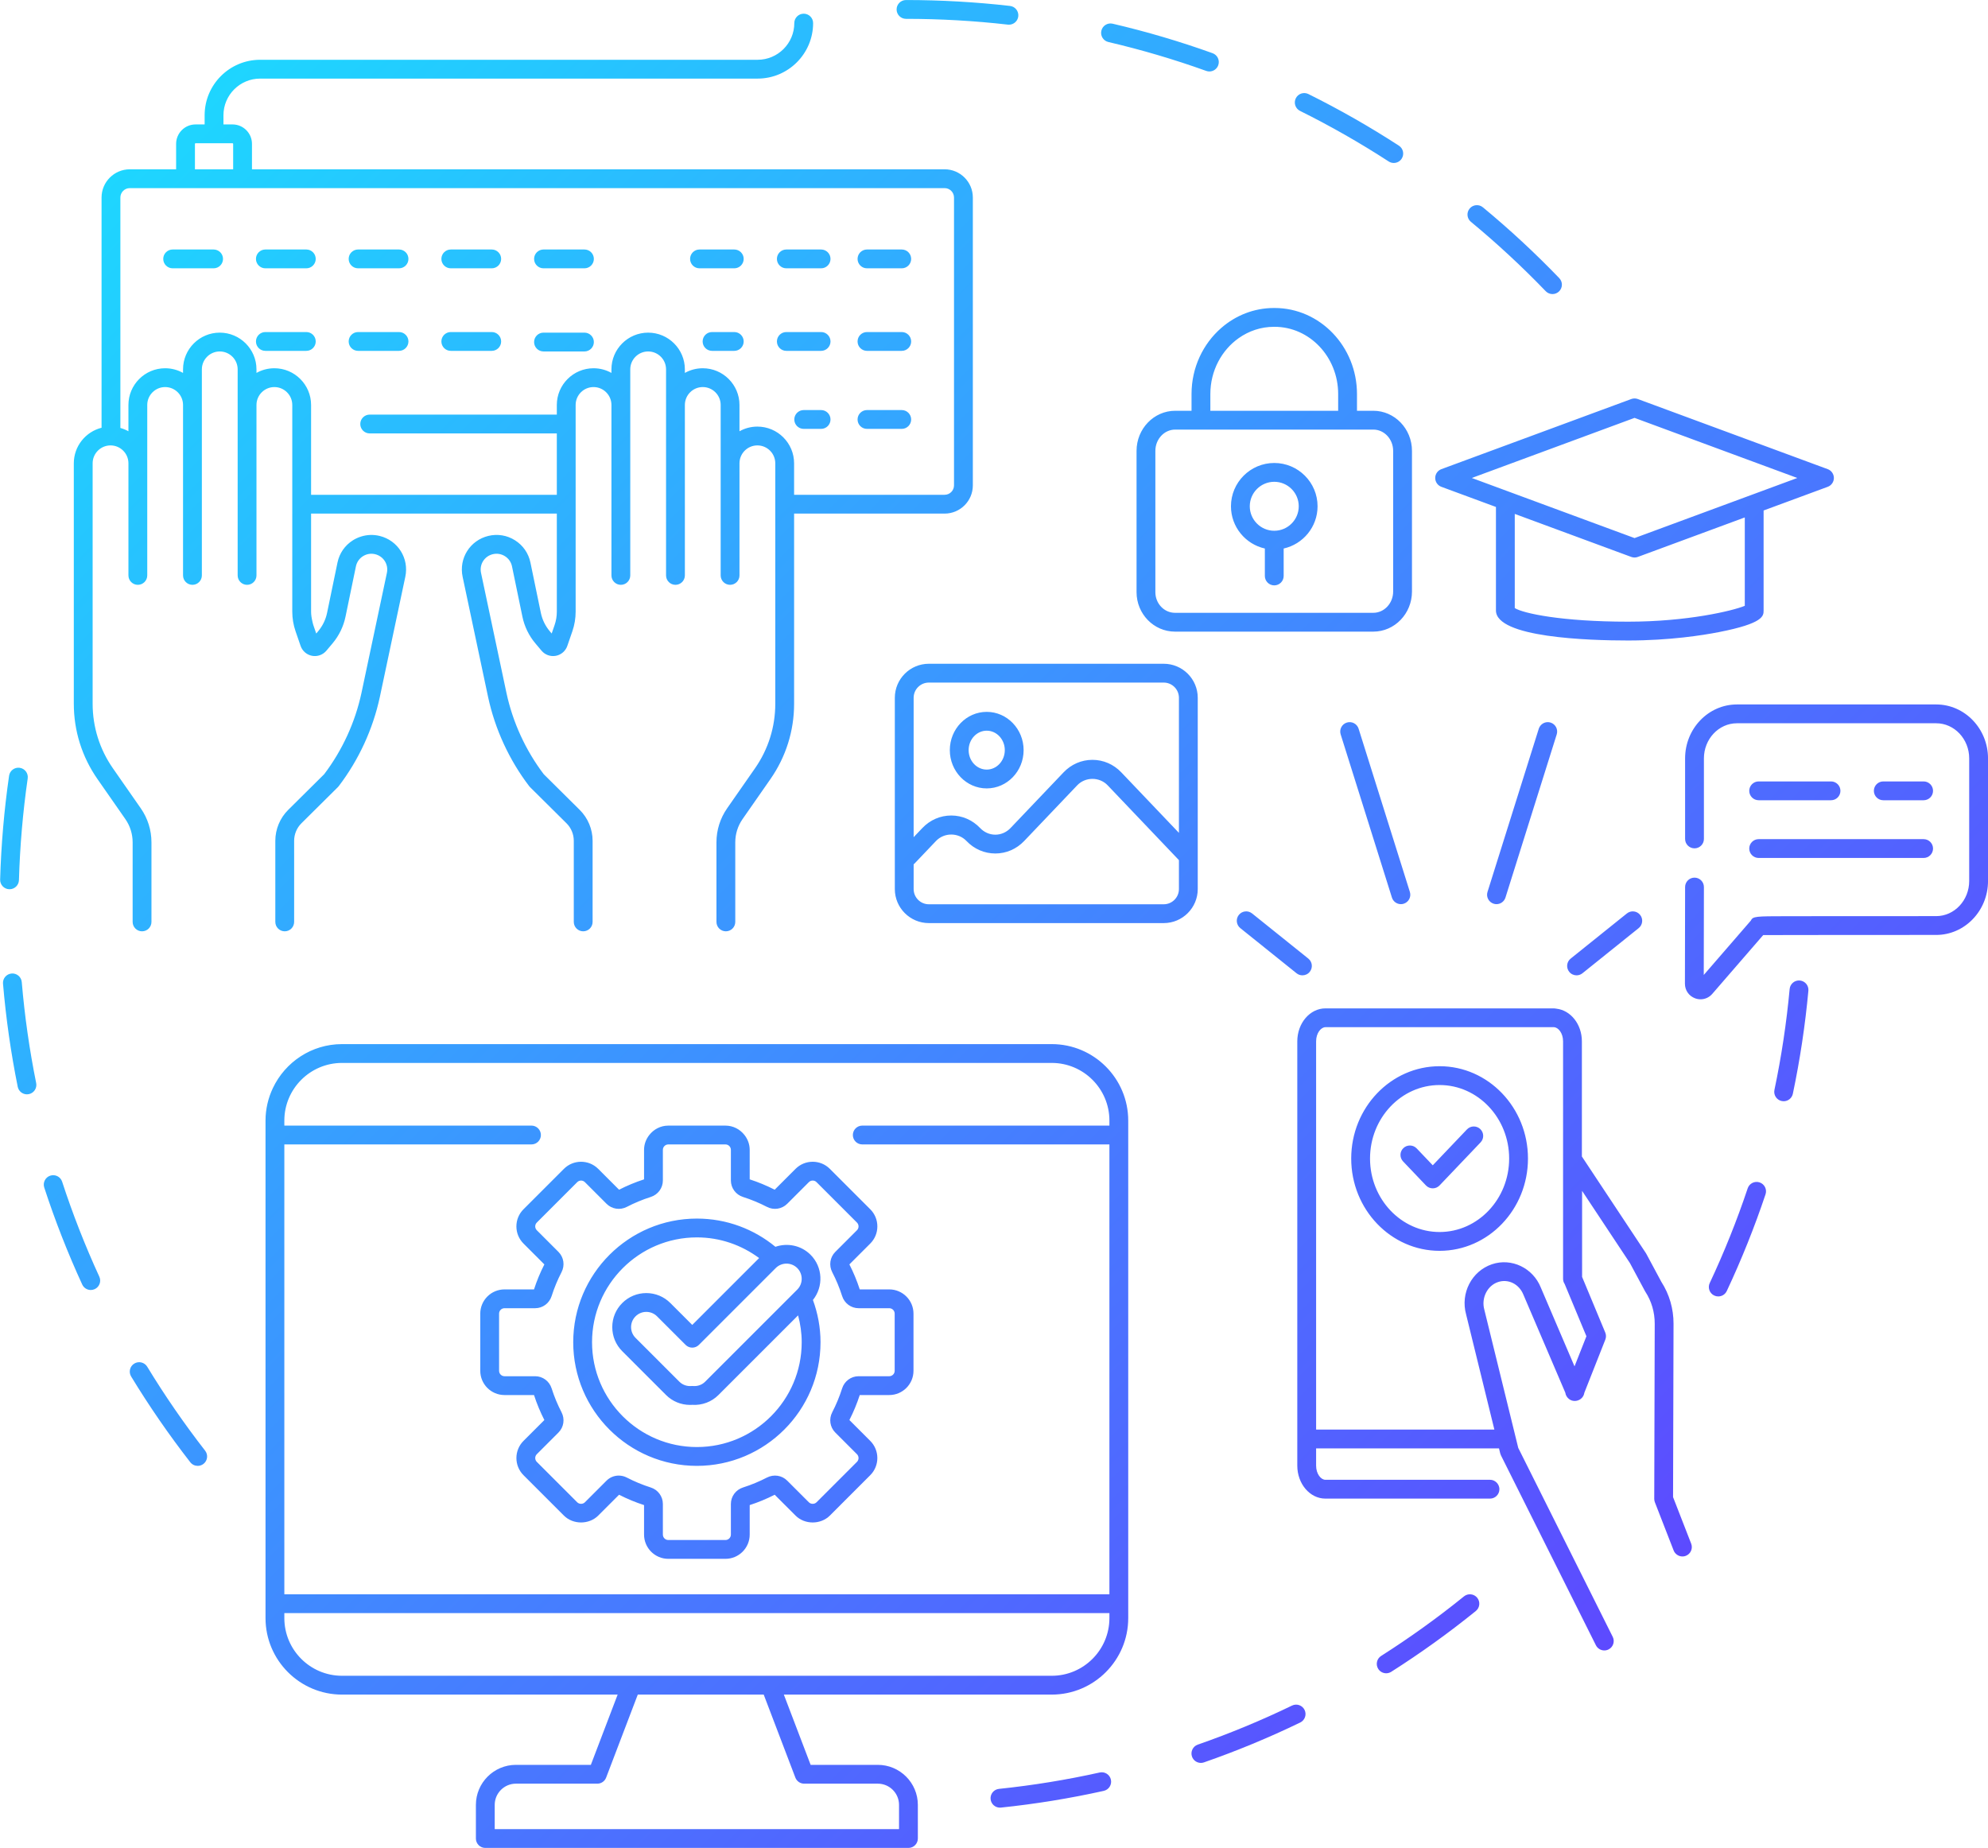 <svg xmlns="http://www.w3.org/2000/svg" xmlns:xlink="http://www.w3.org/1999/xlink" fill="#000000" width="2601.4" viewBox="756.8 790.9 2601.4 2418.1" height="2418.1" preserveAspectRatio="xMidYMid meet"><g><linearGradient x1="936.847" gradientTransform="matrix(1 0 0 -1 0 4000)" y1="3013.042" x2="2880.88" gradientUnits="userSpaceOnUse" y2="1069.009" xlink:type="simple" xlink:actuate="onLoad" id="a" xlink:show="other"><stop stop-color="#1ed6ff" offset="0"></stop><stop stop-color="#5d4aff" offset="1"></stop></linearGradient><path fill="url(#a)" d="M804.139,2208.167c1.346,6.665-2.966,13.16-9.631,14.507 c-0.822,0.167-1.643,0.246-2.453,0.246c-5.739,0-10.873-4.032-12.055-9.876c-8.954-44.308-15.435-89.698-19.261-134.913 c-0.573-6.775,4.456-12.732,11.23-13.306c6.777-0.589,12.733,4.455,13.306,11.23 C789.022,2120.332,795.366,2164.781,804.139,2208.167z M769.292,1954.546c6.633,0,12.108-5.28,12.299-11.955 c1.287-44.473,5.143-89.228,11.458-133.02c0.97-6.729-3.699-12.973-10.429-13.943c-6.729-0.968-12.973,3.699-13.943,10.429 c-6.449,44.718-10.384,90.415-11.699,135.821c-0.201,6.798,5.154,12.466,11.947,12.663 C769.051,1954.545,769.171,1954.546,769.292,1954.546z M838.105,2337.228c-2.108-6.465-9.062-9.993-15.527-7.887 c-6.465,2.108-9.995,9.057-7.888,15.522c14.044,43.047,30.764,85.755,49.701,126.933c2.076,4.512,6.537,7.172,11.194,7.172 c1.724,0,3.47-0.365,5.138-1.13c6.177-2.842,8.882-10.152,6.04-16.329C868.22,2421.191,851.848,2379.375,838.105,2337.228z M949.442,2579.359c-3.535-5.805-11.109-7.655-16.916-4.12c-5.812,3.533-7.655,11.106-4.125,16.915 c23.522,38.677,49.56,76.431,77.399,112.215c2.428,3.12,6.06,4.751,9.726,4.751c2.641,0,5.302-0.846,7.55-2.594 c5.366-4.175,6.333-11.909,2.16-17.278C997.977,2654.204,972.475,2617.233,949.442,2579.359z M2672.493,2879.895 c-34.511,27.937-70.982,54.15-108.399,77.916c-5.739,3.645-7.438,11.254-3.792,16.993c2.345,3.694,6.328,5.713,10.405,5.713 c2.256,0,4.541-0.621,6.589-1.922c38.211-24.267,75.451-51.036,110.692-79.563c5.286-4.279,6.1-12.029,1.824-17.315 C2685.531,2876.43,2677.779,2875.616,2672.493,2879.895z M2195.781,3110.36c-43.237,9.623-87.567,16.833-131.757,21.432 c-6.761,0.703-11.675,6.757-10.969,13.521c0.658,6.33,6.005,11.037,12.228,11.037c0.429,0,0.857-0.021,1.291-0.066 c45.128-4.695,90.4-12.059,134.558-21.888c6.637-1.477,10.821-8.055,9.343-14.692 C2208.994,3113.066,2202.418,3108.883,2195.781,3110.36z M2447.482,3022.778c-39.958,19.332-81.446,36.521-123.312,51.089 c-6.421,2.234-9.815,9.252-7.583,15.675c1.772,5.083,6.532,8.27,11.63,8.27c1.338,0,2.705-0.222,4.044-0.688 c42.764-14.88,85.137-32.435,125.946-52.18c6.119-2.962,8.681-10.324,5.719-16.446 C2460.965,3022.379,2453.603,3019.815,2447.482,3022.778z M3112.034,2073.977c-6.769-0.643-12.764,4.357-13.394,11.125 c-4.088,44.256-10.789,88.67-19.902,132.008c-1.402,6.655,2.858,13.184,9.511,14.583c0.857,0.18,1.708,0.267,2.549,0.267 c5.699,0,10.818-3.98,12.036-9.779c9.31-44.258,16.151-89.614,20.327-134.808 C3123.79,2080.601,3118.808,2074.603,3112.034,2073.977z M3059.323,2338.169c-6.448-2.162-13.426,1.315-15.586,7.763 c-14.083,42.045-30.792,83.733-49.657,123.91c-2.89,6.156-0.245,13.489,5.912,16.377c1.69,0.796,3.47,1.171,5.222,1.171 c4.625,0,9.057-2.617,11.154-7.079c19.27-41.037,36.335-83.615,50.719-126.555 C3069.247,2347.306,3065.768,2340.329,3059.323,2338.169z M1942.359,815.564c44.502,0,89.346,2.544,133.284,7.563 c0.473,0.054,0.946,0.082,1.411,0.082c6.175,0,11.503-4.635,12.219-10.918c0.77-6.756-4.08-12.857-10.837-13.629 c-44.864-5.124-90.645-7.724-136.077-7.724c-6.798,0-12.312,5.513-12.312,12.312 C1930.047,810.051,1935.561,815.564,1942.359,815.564z M2779.438,1171.945c2.417,2.513,5.643,3.777,8.874,3.777 c3.07,0,6.148-1.142,8.533-3.438c4.902-4.713,5.054-12.506,0.341-17.408c-31.401-32.654-65.03-63.84-99.951-92.691 c-5.241-4.332-13.002-3.595-17.334,1.65c-4.333,5.241-3.596,13.002,1.647,17.331 C2715.746,1109.423,2748.682,1139.965,2779.438,1171.945z M2207.17,845.89c43.204,10.078,86.276,22.794,128.013,37.796 c1.375,0.495,2.781,0.73,4.165,0.73c5.046,0,9.783-3.128,11.587-8.152c2.301-6.399-1.021-13.45-7.422-15.75 c-42.632-15.322-86.621-28.31-130.751-38.602c-6.621-1.549-13.242,2.57-14.785,9.192 C2196.434,837.725,2200.546,844.347,2207.17,845.89z M2457.979,936.024c39.709,19.713,78.721,41.966,115.954,66.143 c2.073,1.344,4.397,1.988,6.693,1.988c4.032,0,7.98-1.978,10.34-5.609c3.703-5.703,2.079-13.328-3.623-17.032 c-38.022-24.69-77.864-47.416-118.415-67.546c-6.092-3.026-13.478-0.535-16.504,5.553 C2449.402,925.613,2451.887,933.001,2457.979,936.024z M2233.149,2276.164v511.964v101.331v18.869 c0,55.19-44.899,100.091-100.091,100.091h-350.551l35.053,91.931h87.908c28.889,0,52.39,23.508,52.39,52.405v43.994 c0,6.799-5.511,12.312-12.312,12.312h-553.699c-6.801,0-12.312-5.513-12.312-12.312v-43.994c0-28.896,23.502-52.405,52.386-52.405 h98.047l35.053-91.931h-360.679c-55.192,0-100.091-44.901-100.091-100.091v-18.869v-613.296v-18.869 c0-15.288,3.547-29.728,9.699-42.701c16.067-33.86,50.491-57.39,90.392-57.39h928.718c55.192,0,100.091,44.901,100.091,100.091 v18.87H2233.149z M2208.524,2901.771H1128.872v6.556c0,41.613,33.854,75.467,75.467,75.467h378.55h181.747h368.422 c41.613,0,75.467-33.854,75.467-75.467L2208.524,2901.771L2208.524,2901.771z M1797.572,3117.049l-41.416-108.63h-164.785 l-41.416,108.63c-1.819,4.772-6.401,7.925-11.506,7.925h-106.527c-15.306,0-27.762,12.462-27.762,27.781v31.682h529.075v-31.682 c0-15.318-12.457-27.781-27.766-27.781h-96.388C1803.968,3124.974,1799.391,3121.821,1797.572,3117.049z M2208.524,2877.147 v-588.671h-323.402c-6.801,0-12.312-5.513-12.312-12.312s5.511-12.312,12.312-12.312h323.402v-6.556 c0-41.614-33.854-75.467-75.467-75.467H1204.34c-41.614,0-75.467,33.854-75.467,75.467v6.556h323.402 c6.801,0,12.312,5.513,12.312,12.312s-5.511,12.312-12.312,12.312h-323.402v588.671H2208.524z M1731.002,2276.164 c4.208,5.384,6.817,12.067,6.817,19.414v38.602c11.214,3.633,22.199,8.186,32.7,13.552l27.301-27.301 c12.368-12.37,32.496-12.368,44.867-0.002l52.887,52.891c5.992,5.99,9.29,13.957,9.29,22.432s-3.298,16.44-9.29,22.434 l-27.301,27.3c5.366,10.5,9.919,21.488,13.555,32.7h38.599c17.494,0,31.726,14.231,31.726,31.724v74.796 c0,17.494-14.232,31.726-31.726,31.726h-38.603c-3.631,11.212-8.188,22.199-13.55,32.695l27.301,27.303 c12.368,12.37,12.368,32.495,0,44.866l-52.887,52.889c-11.984,11.984-32.884,11.985-44.867-0.002l-27.301-27.3 c-10.492,5.363-21.482,9.916-32.7,13.55v38.604c0,17.492-14.232,31.724-31.722,31.724h-74.798 c-17.49,0-31.726-14.232-31.726-31.724v-38.604c-11.214-3.635-22.204-8.188-32.696-13.55l-27.301,27.3 c-11.984,11.987-32.884,11.987-44.867,0l-52.887-52.885c-12.368-12.372-12.368-32.497,0-44.867l27.301-27.301 c-5.366-10.498-9.919-21.483-13.55-32.698h-38.604c-17.494,0-31.726-14.232-31.726-31.726v-74.795 c0-17.492,14.232-31.724,31.726-31.724h38.599c3.635-11.212,8.188-22.202,13.555-32.697l-27.301-27.303 c-5.992-5.992-9.294-13.957-9.294-22.432s3.302-16.442,9.294-22.434l52.887-52.887c12.373-12.373,32.499-12.37,44.867-0.002 l27.301,27.303c10.501-5.367,21.486-9.919,32.696-13.552v-38.602c0-7.346,2.613-14.029,6.822-19.414 c5.812-7.436,14.757-12.312,24.904-12.312h74.798C1716.242,2263.852,1725.191,2268.727,1731.002,2276.164z M1706.098,2288.476 H1631.3c-3.916,0-7.102,3.186-7.102,7.101v40.077c0,9.892-6.405,18.573-15.943,21.601c-10.709,3.403-21.205,7.751-31.189,12.929 c-8.885,4.607-19.558,2.998-26.556-3.998l-28.347-28.345c-2.769-2.766-7.274-2.767-10.04,0.002l-52.891,52.887 c-1.338,1.343-2.08,3.126-2.08,5.022c0,1.896,0.741,3.679,2.08,5.02l28.344,28.345c7.002,6.995,8.605,17.669,4,26.556 c-5.178,9.983-9.527,20.478-12.929,31.193c-3.03,9.536-11.707,15.943-21.599,15.943h-40.078c-3.916,0-7.102,3.184-7.102,7.1v74.796 c0,3.916,3.186,7.101,7.102,7.101h40.078c9.887,0,18.568,6.407,21.599,15.94c3.403,10.715,7.751,21.21,12.929,31.193 c4.604,8.89,2.998,19.562-4,26.557l-28.344,28.342c-2.766,2.769-2.766,7.277,0.005,10.046l52.887,52.886 c2.681,2.684,7.359,2.685,10.04,0.002l28.343-28.344c4.337-4.336,10.088-6.603,15.943-6.603c3.599,0,7.234,0.854,10.617,2.605 c9.975,5.175,20.472,9.522,31.189,12.928c9.538,3.028,15.943,11.709,15.943,21.601v40.078c0,3.916,3.186,7.1,7.102,7.1h74.798 c3.916,0,7.098-3.184,7.098-7.1v-40.078c0-9.892,6.408-18.573,15.948-21.601c10.717-3.405,21.213-7.753,31.193-12.928 c8.882-4.606,19.554-3.002,26.552,3.996l28.347,28.345c2.681,2.679,7.359,2.684,10.04,0l52.891-52.889 c2.766-2.767,2.766-7.274-0.005-10.043l-28.339-28.344c-6.997-6.994-8.605-17.667-4-26.554c5.174-9.985,9.527-20.48,12.929-31.195 c3.03-9.535,11.711-15.94,21.599-15.94h40.078c3.916,0,7.102-3.186,7.102-7.101v-74.796c0-3.916-3.186-7.1-7.102-7.1h-40.078 c-9.892,0-18.568-6.407-21.599-15.943c-3.403-10.715-7.751-21.209-12.929-31.193c-4.609-8.887-3.002-19.56,4-26.557l28.343-28.342 c1.338-1.343,2.076-3.126,2.076-5.022c0-1.896-0.738-3.679-2.076-5.02l-52.891-52.891c-2.769-2.766-7.274-2.767-10.04,0.002 l-28.344,28.342c-7.002,7.004-17.675,8.607-26.56,4c-9.983-5.178-20.48-9.526-31.193-12.929 c-9.535-3.028-15.943-11.709-15.943-21.601v-40.077C1713.196,2291.663,1710.013,2288.476,1706.098,2288.476z M1668.697,2385.508 c38.988,0,74.794,13.865,102.761,36.916c15.599-5.36,33.565-1.988,45.998,10.44c0,0.002,0,0.002,0,0.004 c16.172,16.178,17.077,41.701,3.115,59.173c6.309,17.276,9.927,35.834,9.927,55.266c0,89.217-72.581,161.799-161.799,161.799 c-89.214,0-161.799-72.584-161.799-161.799S1579.483,2385.508,1668.697,2385.508z M1771.869,2450.278l-100.511,100.511 c-4.81,4.81-12.605,4.807-17.413,0.002l-37.333-37.329c-3.768-3.765-8.769-5.839-14.087-5.839c-5.318,0-10.32,2.074-14.087,5.837 c-3.76,3.762-5.831,8.759-5.831,14.079s2.073,10.324,5.836,14.087l57.392,57.386c4.075,4.08,9.827,6.13,15.766,5.617 c0.701-0.061,1.402-0.061,2.1,0c5.948,0.51,11.691-1.539,15.766-5.615l120.575-120.566c7.763-7.766,7.763-20.406,0-28.175 C1792.273,2442.509,1779.637,2442.512,1771.869,2450.278z M1750.14,2437.181c-22.808-16.915-50.927-27.051-81.443-27.051 c-75.639,0-137.175,61.536-137.175,137.175c0,75.639,61.536,137.175,137.175,137.175c75.639,0,137.175-61.536,137.175-137.175 c0-12.164-1.743-23.899-4.729-35.137l-104.263,104.258c-8.978,8.977-21.401,13.64-34.231,12.815c-0.95,0.06-1.899,0.09-2.85,0.09 c-11.804,0-23.069-4.593-31.381-12.907l-57.392-57.386c-8.412-8.419-13.045-19.604-13.045-31.5c0-11.899,4.633-23.083,13.05-31.494 c8.409-8.412,19.598-13.047,31.494-13.047c11.895,0,23.085,4.635,31.497,13.052l28.628,28.622L1750.14,2437.181z M954.99,1893.177 v104.11l0,0c0,6.799-5.511,12.312-12.312,12.312c-6.797,0-12.312-5.513-12.312-12.312v-104.11c0-10.937-3.311-21.48-9.578-30.489 l-36.475-52.356c-20.235-29.055-30.928-63.121-30.928-98.516v-314.639c0-22.438,15.486-41.278,36.311-46.535v-301.258 c0-20.366,16.572-36.936,36.936-36.936h60.626v-33.285c0-14.023,11.41-25.433,25.433-25.433h11.887v-11.981 c0-40.044,32.58-72.621,72.626-72.621h650.984c26.464,0,47.994-21.532,47.994-47.997c0-6.799,5.515-12.312,12.312-12.312 c6.801,0,12.312,5.513,12.312,12.312c0,40.044-32.575,72.621-72.618,72.621h-650.984c-26.467,0-48.002,21.532-48.002,47.997v11.981 h11.887c14.023,0,25.438,11.41,25.438,25.433v33.285h906.355c20.367,0,36.936,16.57,36.936,36.936v70.178v306.494 c0,20.366-16.569,36.936-36.936,36.936h-196.952v248.823c0,35.395-10.693,69.461-30.925,98.514l-36.484,52.366 c-6.264,8.996-9.575,19.536-9.575,30.481v104.11c0,6.799-5.511,12.312-12.312,12.312c-6.798,0-12.312-5.513-12.312-12.312l0,0 v-104.11c0-15.999,4.837-31.405,13.991-44.553l36.484-52.368c17.342-24.902,26.507-54.101,26.507-84.441v-314.638 c0-12.915-10.509-23.421-23.421-23.421c-12.913,0-23.421,10.506-23.421,23.421v146.705c0,6.799-5.511,12.312-12.312,12.312 c-6.798,0-12.312-5.513-12.312-12.312v-223.049c0-12.92-10.504-23.429-23.421-23.429c-12.917,0-23.421,10.511-23.421,23.429 v223.049c0,6.799-5.515,12.312-12.312,12.312c-6.801,0-12.312-5.513-12.312-12.312v-269.653c0-12.915-10.504-23.421-23.418-23.421 c-12.913,0-23.421,10.506-23.421,23.421v269.656c0,6.799-5.515,12.312-12.312,12.312c-6.801,0-12.312-5.513-12.312-12.312v-223.057 c0-12.915-10.508-23.421-23.421-23.421c-12.917,0-23.426,10.506-23.426,23.421v270.465c0,8.769-1.447,17.416-4.3,25.702 l-6.601,19.142c-2.297,6.687-8.055,11.656-15.022,12.955c-6.97,1.306-14.136-1.264-18.696-6.69l-8.168-9.71 c-8.401-10.008-14.227-22.033-16.861-34.786l-13.626-65.85c-1.15-5.555-4.421-10.282-9.214-13.312 c-4.797-3.03-10.472-3.951-15.983-2.609c-10.942,2.671-17.678,13.392-15.346,24.412l33.333,157.341 c8.224,38.247,25.073,74.943,48.74,106.141l47.144,46.757c10.673,10.57,16.797,25.265,16.797,40.307v106.197l0,0 c0,6.799-5.511,12.312-12.312,12.312c-6.797,0-12.312-5.513-12.312-12.312v-106.197c0-8.517-3.462-16.833-9.506-22.818 l-47.757-47.366c-0.401-0.397-0.773-0.822-1.118-1.269c-26.119-34.207-44.707-74.531-53.757-116.612l-33.34-157.38 c-5.101-24.119,9.651-47.589,33.594-53.432c12.055-2.948,24.48-0.918,34.98,5.714c10.496,6.632,17.659,16.983,20.176,29.141 l13.626,65.857c1.812,8.774,5.82,17.043,11.598,23.926l2.576,3.065l3.776-10.947c1.964-5.695,2.957-11.643,2.957-17.677v-128.3 H1250.64h-86.761v128.3c0,4.194,0.658,8.311,1.611,12.367c0.417,1.78,0.749,3.575,1.351,5.312l3.771,10.943l2.589-3.075 c5.767-6.873,9.779-15.144,11.587-23.908l8.861-42.83l4.77-23.037c2.512-12.156,9.679-22.506,20.176-29.138 c3.382-2.139,6.981-3.745,10.693-4.913c7.791-2.454,16.12-2.795,24.291-0.798c23.934,5.841,38.692,29.311,33.586,53.428 l-33.334,157.345c-9.054,42.106-27.641,82.429-53.765,116.647c-0.341,0.449-0.714,0.873-1.114,1.272l-47.761,47.36 c-6.04,5.987-9.503,14.306-9.503,22.823v106.197c0,6.799-5.511,12.312-12.312,12.312c-6.801,0-12.312-5.513-12.312-12.312l0,0 v-106.197c0-15.039,6.12-29.732,16.789-40.308l47.148-46.755c23.67-31.211,40.519-67.906,48.751-106.178l33.321-157.305 c2.332-11.017-4.405-21.739-15.338-24.407c-5.519-1.349-11.194-0.425-15.987,2.607c-4.794,3.03-8.068,7.756-9.214,13.31 l-13.631,65.86c-2.629,12.743-8.456,24.77-16.853,34.772l-8.18,9.719c-4.549,5.419-11.711,7.986-18.68,6.69 c-6.97-1.296-12.733-6.266-15.038-12.971l-6.593-19.126c-2.854-8.287-4.305-16.935-4.305-25.704V1320.83 c0-12.915-10.509-23.421-23.421-23.421c-12.917,0-23.421,10.506-23.421,23.421v223.057c0,6.799-5.514,12.312-12.312,12.312 c-6.801,0-12.312-5.513-12.312-12.312v-269.656c0-12.915-10.509-23.421-23.426-23.421c-12.913,0-23.418,10.506-23.418,23.421 v269.653c0,6.799-5.515,12.312-12.312,12.312c-6.801,0-12.312-5.513-12.312-12.312h-0.005v-122.074v-100.974 c0-12.92-10.504-23.429-23.418-23.429c-12.913,0-23.418,10.511-23.418,23.429v223.049c0,6.799-5.511,12.312-12.312,12.312 c-6.801,0-12.312-5.513-12.312-12.312v-146.709c0-12.915-10.509-23.421-23.421-23.421c-12.917,0-23.426,10.506-23.426,23.421 v314.639c0,30.339,9.17,59.538,26.507,84.443L941,1848.621C950.156,1861.783,954.99,1877.188,954.99,1893.177z M914.318,1049.384 v301.538c3.707,1.036,7.246,2.47,10.537,4.315v-34.403c0-26.498,21.549-48.053,48.042-48.053c8.501,0,16.488,2.219,23.421,6.106 v-4.657c0-26.491,21.554-48.045,48.042-48.045c26.496,0,48.05,21.554,48.05,48.045v4.659c6.934-3.887,14.922-6.106,23.421-6.106 c26.491,0,48.045,21.554,48.045,48.045v117.541h321.559v-80.308h-244.878c-6.801,0-12.312-5.513-12.312-12.312 s5.511-12.312,12.312-12.312h244.878v-12.609c0-26.491,21.554-48.045,48.05-48.045c8.496,0,16.488,2.219,23.421,6.106v-4.659 c0-26.491,21.554-48.045,48.045-48.045c26.491,0,48.042,21.554,48.042,48.045v4.657c6.933-3.887,14.922-6.106,23.421-6.106 c26.491,0,48.045,21.556,48.045,48.053v34.401c6.933-3.885,14.925-6.104,23.421-6.104c26.491,0,48.045,21.554,48.045,48.045v41.193 h196.952c6.789,0,12.312-5.522,12.312-12.312v-376.673c0-6.789-5.522-12.312-12.312-12.312h-918.63 c-0.013,0-0.024,0.003-0.036,0.003h-74.646c-0.011,0-0.024-0.003-0.036-0.003h-72.902 C919.845,1037.072,914.318,1042.595,914.318,1049.384z M1011.88,1012.453h50.022v-33.289c0-0.447-0.365-0.809-0.814-0.809h-48.399 c-0.445,0-0.809,0.362-0.809,0.809L1011.88,1012.453L1011.88,1012.453z M1785.737,1142.009h45.512 c6.801,0,12.312-5.513,12.312-12.312s-5.511-12.312-12.312-12.312h-45.512c-6.798,0-12.312,5.513-12.312,12.312 S1778.939,1142.009,1785.737,1142.009z M1672.132,1142.009h45.509c6.801,0,12.312-5.513,12.312-12.312s-5.511-12.312-12.312-12.312 h-45.509c-6.801,0-12.312,5.513-12.312,12.312S1665.331,1142.009,1672.132,1142.009z M1936.791,1117.385h-45.512 c-6.798,0-12.312,5.513-12.312,12.312s5.515,12.312,12.312,12.312h45.512c6.801,0,12.312-5.513,12.312-12.312 S1943.592,1117.385,1936.791,1117.385z M982.724,1142.009h53.588c6.798,0,12.312-5.513,12.312-12.312s-5.514-12.312-12.312-12.312 h-53.588c-6.798,0-12.312,5.513-12.312,12.312S975.926,1142.009,982.724,1142.009z M1104.043,1142.009h53.588 c6.797,0,12.312-5.513,12.312-12.312s-5.515-12.312-12.312-12.312h-53.588c-6.798,0-12.312,5.513-12.312,12.312 S1097.247,1142.009,1104.043,1142.009z M1104.043,1250.031h53.588c6.797,0,12.312-5.513,12.312-12.312s-5.515-12.312-12.312-12.312 h-53.588c-6.798,0-12.312,5.513-12.312,12.312C1091.732,1244.519,1097.247,1250.031,1104.043,1250.031z M1225.365,1142.009h53.58 c6.801,0,12.312-5.513,12.312-12.312s-5.511-12.312-12.312-12.312h-53.58c-6.798,0-12.312,5.513-12.312,12.312 S1218.567,1142.009,1225.365,1142.009z M1225.365,1250.031h53.58c6.801,0,12.312-5.513,12.312-12.312s-5.511-12.312-12.312-12.312 h-53.58c-6.798,0-12.312,5.513-12.312,12.312C1213.053,1244.519,1218.567,1250.031,1225.365,1250.031z M1346.685,1142.009h53.58 c6.797,0,12.312-5.513,12.312-12.312s-5.515-12.312-12.312-12.312h-53.58c-6.797,0-12.312,5.513-12.312,12.312 S1339.888,1142.009,1346.685,1142.009z M1346.685,1250.031h53.58c6.797,0,12.312-5.513,12.312-12.312s-5.515-12.312-12.312-12.312 h-53.58c-6.797,0-12.312,5.513-12.312,12.312C1334.372,1244.519,1339.888,1250.031,1346.685,1250.031z M1468.001,1142.009h53.585 c6.801,0,12.312-5.513,12.312-12.312s-5.511-12.312-12.312-12.312h-53.585c-6.801,0-12.312,5.513-12.312,12.312 S1461.2,1142.009,1468.001,1142.009z M1831.25,1225.407h-45.512c-6.798,0-12.312,5.513-12.312,12.312 c0,6.799,5.515,12.312,12.312,12.312h45.512c6.801,0,12.312-5.513,12.312-12.312 C1843.562,1230.92,1838.051,1225.407,1831.25,1225.407z M1936.791,1225.407h-45.512c-6.798,0-12.312,5.513-12.312,12.312 c0,6.799,5.515,12.312,12.312,12.312h45.512c6.801,0,12.312-5.513,12.312-12.312 C1949.103,1230.92,1943.592,1225.407,1936.791,1225.407z M1936.791,1327.501h-45.512c-6.798,0-12.312,5.513-12.312,12.312 s5.515,12.312,12.312,12.312h45.512c6.801,0,12.312-5.513,12.312-12.312C1949.103,1333.013,1943.592,1327.501,1936.791,1327.501z M1831.25,1327.501h-22.757c-6.798,0-12.312,5.513-12.312,12.312s5.515,12.312,12.312,12.312h22.757 c6.801,0,12.312-5.513,12.312-12.312C1843.562,1333.013,1838.051,1327.501,1831.25,1327.501z M1468.001,1250.807h53.585 c6.801,0,12.312-5.513,12.312-12.312s-5.511-12.312-12.312-12.312h-53.585c-6.801,0-12.312,5.513-12.312,12.312 C1455.689,1245.294,1461.2,1250.807,1468.001,1250.807z M1717.641,1225.407h-29.093c-6.801,0-12.312,5.513-12.312,12.312 c0,6.799,5.511,12.312,12.312,12.312h29.093c6.801,0,12.312-5.513,12.312-12.312 C1729.951,1230.92,1724.441,1225.407,1717.641,1225.407z M2969.797,2810.898c2.465,6.336-0.674,13.473-7.01,15.939 c-4.316,1.682-8.969,0.714-12.3-2.049c-1.559-1.293-2.853-2.941-3.639-4.961l-24.552-63.085c-0.557-1.433-0.841-2.959-0.838-4.499 l0.625-229.147c0.045-15.003-4.188-29.468-12.248-41.836c-0.188-0.291-0.368-0.592-0.533-0.896l-19.679-36.651l-62.581-94.463 v112.559l30.319,72.828c1.23,2.956,1.259,6.274,0.084,9.252l-27.458,69.548c-0.433,3.099-2.036,6.003-4.636,8.026 c-4.381,3.404-10.77,3.671-15.21,0.344c-2.826-2.116-4.638-5.184-5.058-8.465l-54.847-128.239 c-5.648-14.031-19.891-21.023-33.241-16.509c-14.028,4.749-22.067,20.922-17.91,36.053l44.406,180.93l121.216,242.419l2.417,4.834 c3.042,6.082,0.577,13.478-5.503,16.519c-1.768,0.883-3.647,1.303-5.498,1.303c-4.517,0-8.861-2.493-11.021-6.807l-109.454-218.892 l-14.801-29.593c-0.409-0.82-0.725-1.684-0.942-2.573l-1.603-6.529H2479v22.552c0,10.918,6.388,18.524,12.127,18.524h215.412 c4.802,0,8.917,2.776,10.948,6.785c0.841,1.669,1.362,3.528,1.362,5.527c0,6.799-5.511,12.312-12.312,12.312h-215.412 c-20.267,0-36.751-19.356-36.751-43.148v-34.864v-4.07v-516.296c0-23.792,16.524-43.148,36.836-43.148h298.738 c1.255,0,2.445,0.291,3.671,0.434c18.568,2.195,33.165,20.394,33.165,42.714v150.698l83.679,126.31 c0.209,0.314,0.405,0.642,0.585,0.973l19.71,36.708c10.493,16.3,16.008,35.269,15.948,54.899l-0.618,226.814L2969.797,2810.898z M2832.71,2539.493l-24.58-59.04l-3.88-9.329c-1.319-1.959-2.088-4.316-2.088-6.854V2153.58c0-10.918-6.437-18.524-12.212-18.524 h-298.738c-5.78,0-12.211,7.607-12.211,18.524v508.055h233.259l-37.004-150.792c-7.587-27.62,7.246-56.564,33.85-65.572 c25.497-8.613,53.552,4.733,63.876,30.399l19.317,45.172l24.844,58.077L2832.71,2539.493z M2354.79,1220.125 c18.716-16.328,42.779-26.187,69.022-26.187h0.857c59.448,0,107.81,50.499,107.81,112.572v21.914h21.377 c27.895,0,50.586,23.55,50.586,52.496v44.486v139.55c0,28.939-22.693,52.482-50.586,52.482h-259.533 c-27.729,0-50.29-23.164-50.29-51.635v-184.884c0-28.947,22.688-52.496,50.583-52.496h21.369v-21.914 C2315.987,1271.833,2331.1,1240.791,2354.79,1220.125z M2553.858,1353.048h-33.63c-0.021,0-0.04,0.006-0.061,0.006 c-0.021,0-0.04-0.006-0.06-0.006h-191.754c-0.021,0-0.036,0.006-0.056,0.006c-0.024,0-0.04-0.006-0.06-0.006h-33.621 c-14.316,0-25.959,12.505-25.959,27.872v184.884c0,14.893,11.514,27.01,25.666,27.01h259.533c14.316,0,25.962-12.497,25.962-27.858 v-184.037C2579.82,1365.553,2568.174,1353.048,2553.858,1353.048z M2377.88,1233.247c-22.44,15.769-37.269,42.709-37.269,73.263 v21.914h167.246v-1.711v-20.203c0-48.495-37.317-87.948-83.186-87.948h-0.857 C2406.839,1218.562,2391.052,1223.986,2377.88,1233.247z M3290.39,1712.732h-260.716c-37.405,0-67.835,31.669-67.835,70.598v105.39 c0,6.799,5.511,12.312,12.312,12.312s12.312-5.513,12.312-12.312v-105.39c0-25.349,19.386-45.974,43.213-45.974h260.716 c23.826,0,43.213,20.624,43.213,45.974v160.403c0,25.357-19.385,45.988-43.213,45.988l-115.994,0.032 c-29,0.014-58.009,0.038-79.772,0.074c-40.419,0.064-44.105,0.071-46.826,5.829l-61.54,71.061l0.204-115.026 c0.011-6.799-5.49-12.322-12.288-12.334c-0.008,0-0.016,0-0.024,0l0,0c-6.789,0-12.3,5.498-12.312,12.29l-0.225,126.484 c-0.016,8.599,5.178,16.102,13.234,19.111c2.369,0.886,4.805,1.317,7.214,1.317c5.763,0,11.334-2.472,15.31-7.06l66.654-76.971 c28.969-0.15,169.543-0.185,226.365-0.185c37.405,0,67.835-31.676,67.835-70.611v-160.403 C3358.226,1744.401,3327.795,1712.732,3290.39,1712.732z M3221.17,1838.084h52.791c6.798,0,12.312-5.513,12.312-12.312 s-5.514-12.312-12.312-12.312h-52.791c-6.801,0-12.312,5.513-12.312,12.312S3214.369,1838.084,3221.17,1838.084z M3058.093,1838.084h94.693c6.798,0,12.312-5.513,12.312-12.312s-5.514-12.312-12.312-12.312h-94.693 c-6.801,0-12.312,5.513-12.312,12.312S3051.292,1838.084,3058.093,1838.084z M3058.093,1913.615h215.873 c6.797,0,12.312-5.513,12.312-12.312s-5.514-12.312-12.312-12.312h-215.873c-6.801,0-12.312,5.513-12.312,12.312 C3045.781,1908.103,3051.292,1913.615,3058.093,1913.615z M2324.115,1704.006v250.315c0,24.548-19.972,44.519-44.519,44.519 h-307.351c-24.552,0-44.519-19.97-44.519-44.519v-250.315c0-24.548,19.967-44.519,44.519-44.519h307.351 C2304.143,1659.488,2324.115,1679.459,2324.115,1704.006z M1972.245,1974.217h307.351c10.969,0,19.895-8.925,19.895-19.895v-37.858 l-93.245-97.899c-10.721-11.254-29.149-11.256-39.87,0.002l-69.367,72.832c-10.059,10.556-23.469,16.368-37.766,16.368 c-0.003,0-0.008,0-0.011,0c-14.296-0.005-27.702-5.815-37.75-16.37c-10.713-11.246-29.145-11.248-39.869,0.005l-28.111,29.516 c-0.357,0.373-0.761,0.664-1.15,0.982v32.423C1952.349,1965.292,1961.271,1974.217,1972.245,1974.217z M2299.49,1880.763v-176.757 c0-10.969-8.925-19.895-19.895-19.895h-307.351c-10.974,0-19.895,8.925-19.895,19.895v182.418l11.434-12.005 c10.056-10.556,23.466-16.368,37.766-16.368c14.3,0,27.71,5.813,37.766,16.366c5.355,5.627,12.428,8.724,19.919,8.727 c0.004,0,0.004,0,0.004,0c7.494,0,14.576-3.1,19.938-8.727l69.367-72.832c10.056-10.556,23.466-16.37,37.766-16.37 s27.71,5.813,37.766,16.368L2299.49,1880.763z M2096.254,1772.512c0,27.615-21.666,50.081-48.294,50.081 c-26.62,0-48.278-22.466-48.278-50.081s21.658-50.081,48.278-50.081C2074.588,1722.43,2096.254,1744.896,2096.254,1772.512z M2071.63,1772.512c0-14.037-10.62-25.457-23.67-25.457c-13.045,0-23.654,11.421-23.654,25.457 c0,14.037,10.609,25.457,23.654,25.457C2061.01,1797.97,2071.63,1786.549,2071.63,1772.512z M2634.856,1416.377 c0-5.156,3.21-9.765,8.047-11.55l248.529-91.764c2.753-1.015,5.78-1.015,8.528,0l248.52,91.764 c4.833,1.785,8.047,6.396,8.047,11.55s-3.215,9.765-8.047,11.55l-83.912,30.984v130.817c0,7.128,0,16.889-58.342,28.299 c-21.025,4.112-64.437,11.009-118.96,11.009c-51.998,0-172.945-3.829-172.945-39.297v-135.442l-71.419-26.372 C2638.066,1426.143,2634.856,1421.531,2634.856,1416.377z M2682.713,1416.377l212.983,78.643l212.975-78.643l-212.975-78.642 L2682.713,1416.377z M3039.946,1583.66v-115.653l-139.985,51.689c-1.375,0.507-2.817,0.761-4.265,0.761 c-1.443,0-2.885-0.254-4.264-0.761l-152.485-56.303v123.21c10.588,6.757,60.706,17.812,148.321,17.812 C2964.939,1604.415,3024.231,1590.176,3039.946,1583.66z M2578.201,1965.436c1.651,5.26,6.505,8.626,11.739,8.626 c1.222,0,2.469-0.185,3.695-0.569c6.489-2.038,10.096-8.949,8.055-15.437l-67.079-213.556c-2.036-6.489-8.949-10.091-15.435-8.057 c-6.489,2.038-10.096,8.949-8.06,15.436L2578.201,1965.436z M2703.278,1958.054c-2.036,6.487,1.571,13.398,8.055,15.436 c1.23,0.385,2.473,0.569,3.695,0.569c5.234,0,10.091-3.366,11.743-8.626l56.149-178.741l10.937-34.812 c2.041-6.487-1.567-13.398-8.055-15.436c-5.538-1.742-11.362,0.656-14.219,5.429c-0.489,0.817-0.918,1.681-1.214,2.629 L2703.278,1958.054z M2470.701,2062.599c4.255-5.302,3.411-13.052-1.896-17.307l-73.584-59.075 c-5.307-4.258-13.053-3.409-17.31,1.894c-4.257,5.302-3.411,13.052,1.891,17.307l73.587,59.075 c2.272,1.825,4.993,2.711,7.698,2.711C2464.696,2067.205,2468.267,2065.629,2470.701,2062.599z M2885.681,1986.217l-73.584,59.075 c-5.302,4.257-6.151,12.005-1.896,17.307c2.433,3.03,6.003,4.604,9.61,4.604c2.705,0,5.426-0.886,7.698-2.711l73.584-59.075 c5.302-4.257,6.151-12.005,1.891-17.307C2898.731,1982.808,2890.983,1981.96,2885.681,1986.217z M2756.228,2306.926 c0,66.602-51.877,120.785-115.642,120.785c-63.772,0-115.658-54.184-115.658-120.785c0-66.61,51.885-120.799,115.658-120.799 C2704.352,2186.126,2756.228,2240.316,2756.228,2306.926z M2731.604,2306.926c0-53.032-40.831-96.176-91.018-96.176 c-50.194,0-91.033,43.145-91.033,96.176c0,53.023,40.839,96.161,91.033,96.161 C2690.773,2403.087,2731.604,2359.948,2731.604,2306.926z M2676.412,2268.795l-44.768,46.99l-21.03-22.078 c-4.689-4.924-12.481-5.116-17.406-0.425c-4.926,4.689-5.114,12.482-0.425,17.406l29.942,31.439 c2.324,2.441,5.546,3.821,8.914,3.821l0,0c3.371,0,6.593-1.38,8.914-3.82l53.688-56.348c4.689-4.924,4.501-12.717-0.421-17.407 C2688.898,2263.681,2681.106,2263.872,2676.412,2268.795z M2480.9,1453.402c0,27.012-19.013,49.634-44.351,55.277v35.92 c0,6.799-5.511,12.312-12.312,12.312s-12.312-5.513-12.312-12.312v-35.92c-25.338-5.643-44.351-28.265-44.351-55.277 c0-31.243,25.417-56.663,56.663-56.663S2480.9,1422.159,2480.9,1453.402z M2456.276,1453.402c0-17.667-14.372-32.039-32.039-32.039 s-32.039,14.372-32.039,32.039c0,17.667,14.372,32.041,32.039,32.041C2441.904,1485.442,2456.276,1471.068,2456.276,1453.402z"></path></g></svg>